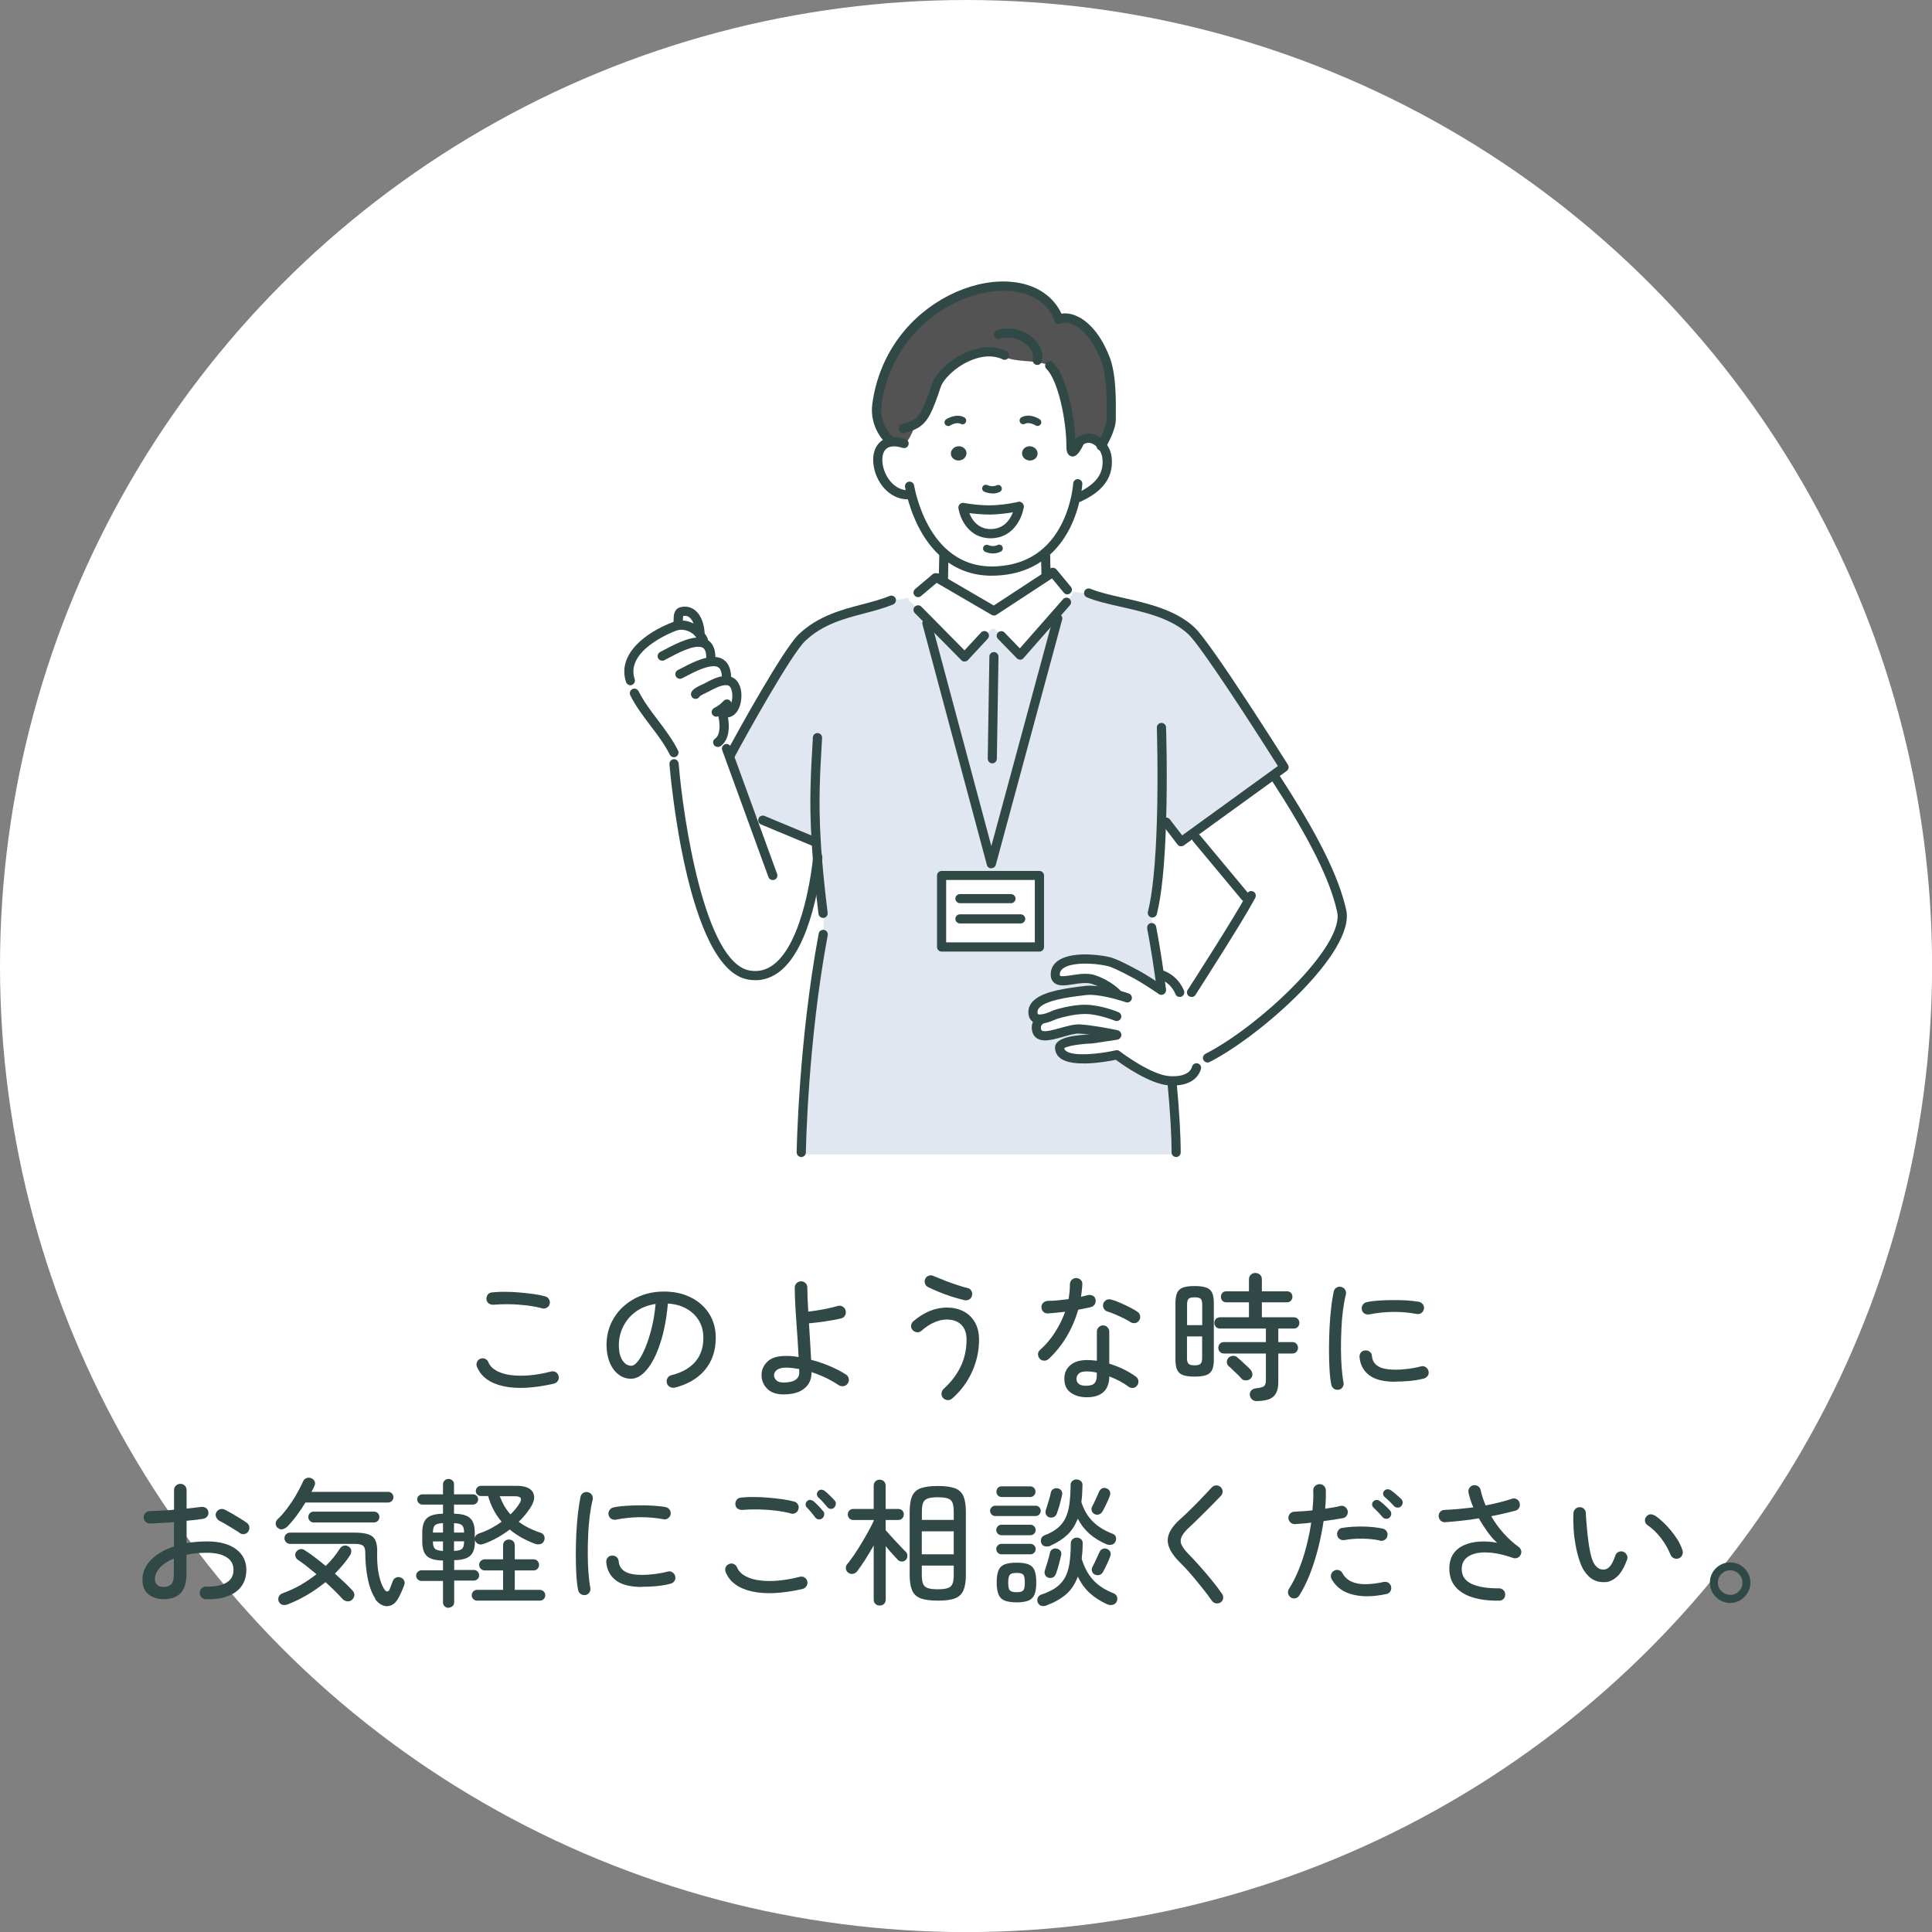 <?xml version="1.0" encoding="UTF-8"?>
<svg id="_レイヤー_2" data-name="レイヤー_2" xmlns="http://www.w3.org/2000/svg" viewBox="0 0 224.47 224.47">
  <rect x="0" y="0" width="224.47" height="224.47" fill="#808080" stroke="none"/>
  <defs>
    <style>
      .cls-1 {
        fill: #fff;
      }

      .cls-2 {
        fill: #535353;
      }

      .cls-3 {
        fill: #304947;
      }

      .cls-4 {
        fill: #e0e7f0;
      }
    </style>
  </defs>
  <g id="_レイヤー_1-2" data-name="レイヤー_1">
    <g>
      <circle class="cls-1" cx="112.24" cy="112.24" r="112.24"/>
      <g>
        <path class="cls-3" d="M64.36,160.76c-2.38.54-4.35.64-5.9.29s-2.57-1.1-3.04-2.24c-.08-.19-.08-.38,0-.56.07-.18.2-.31.38-.38.19-.08.38-.08.56,0,.18.09.31.22.38.4.18.42.5.75.96,1,.46.25,1.02.42,1.68.5s1.39.09,2.18.02c.79-.07,1.61-.22,2.46-.44.2-.05.39-.03.56.08.17.11.28.26.32.46.05.19.03.37-.08.54-.11.17-.26.27-.46.33ZM63,152.01c-.54-.15-1.15-.26-1.81-.34-.66-.08-1.33-.13-2-.14-.67-.01-1.3.01-1.87.06-.19.01-.37-.04-.53-.15-.16-.11-.25-.27-.27-.47s.03-.38.14-.54.28-.25.48-.27c.47-.05.99-.08,1.55-.07.56,0,1.13.03,1.7.08.57.05,1.11.11,1.62.18.51.07.95.16,1.31.26.19.04.34.15.45.32.11.17.14.35.1.54-.04.2-.15.35-.33.46-.18.1-.36.13-.55.09Z"/>
        <path class="cls-3" d="M78.39,161.22c-.2.04-.39.01-.57-.09-.18-.1-.29-.25-.34-.44-.05-.2-.03-.39.07-.57.1-.18.25-.29.46-.34,1.22-.31,2.14-.83,2.77-1.56.63-.73.94-1.66.94-2.79,0-.75-.17-1.41-.51-1.98-.34-.58-.82-1.04-1.43-1.39-.61-.35-1.34-.55-2.18-.61-.16,1.77-.46,3.31-.89,4.62s-.94,2.32-1.54,3.04c-.59.72-1.21,1.08-1.85,1.08-.53,0-1.02-.16-1.45-.49-.43-.33-.77-.78-1.02-1.38-.25-.59-.38-1.28-.38-2.07,0-.87.17-1.69.5-2.44.34-.75.8-1.41,1.41-1.97s1.31-1,2.12-1.31c.81-.31,1.69-.47,2.64-.47,1.16,0,2.2.22,3.1.67.91.45,1.62,1.07,2.14,1.88.52.81.78,1.75.78,2.82,0,1.49-.42,2.74-1.26,3.74-.84,1-2.01,1.68-3.53,2.06ZM73.34,158.68c.25,0,.51-.18.79-.54.28-.36.56-.87.83-1.51.27-.65.52-1.41.74-2.28.22-.87.38-1.82.47-2.85-.92.14-1.69.45-2.33.92s-1.11,1.05-1.44,1.72c-.33.67-.49,1.38-.5,2.11,0,.78.14,1.38.42,1.8.28.42.62.63,1.02.63Z"/>
        <path class="cls-3" d="M91.03,162.01c-.82,0-1.45-.22-1.89-.66s-.66-.97-.66-1.58.23-1.13.68-1.57c.45-.44,1.17-.66,2.14-.66.44-.01.93.03,1.49.13-.03-.63-.07-1.3-.12-2.02-.05-.72-.1-1.44-.15-2.17s-.1-1.42-.13-2.1-.05-1.27-.05-1.79c0-.2.07-.37.22-.51.14-.14.32-.21.52-.21s.37.07.51.21.21.31.21.51c0,.36.01.78.03,1.26.02.48.05.99.08,1.54.5-.05,1.07-.14,1.71-.26.64-.12,1.22-.25,1.73-.4.19-.05.38-.03.56.08.18.11.29.26.34.45.05.2.03.4-.07.58-.1.18-.25.29-.46.34-.6.14-1.23.26-1.89.35-.66.1-1.28.17-1.84.22.05.74.1,1.47.14,2.21.04.74.08,1.41.11,2.03.75.19,1.48.44,2.19.74s1.34.63,1.87.98c.17.11.27.26.31.47.04.21,0,.4-.12.57-.12.17-.28.27-.48.3-.2.03-.39,0-.56-.11-.45-.31-.95-.59-1.5-.86-.55-.26-1.11-.48-1.67-.66v.1c.01.46-.1.88-.33,1.25-.23.37-.58.67-1.06.9-.48.22-1.1.34-1.87.34ZM91.03,160.63c.61,0,1.06-.1,1.37-.3.3-.2.46-.47.46-.81v-.23c0-.08,0-.16-.02-.23-.27-.05-.53-.09-.78-.12-.26-.03-.51-.04-.75-.04-.47,0-.82.09-1.04.26-.22.17-.34.37-.34.61s.09.42.27.6c.18.18.46.26.83.26Z"/>
        <path class="cls-3" d="M110.62,162.49c-.16.14-.34.2-.54.18-.2-.02-.37-.1-.51-.25s-.2-.33-.18-.54.1-.38.25-.52c.85-.76,1.51-1.62,1.97-2.58.46-.96.69-2,.69-3.12,0-.77-.21-1.35-.62-1.75s-.97-.6-1.66-.6c-.49,0-.99.11-1.49.34-.5.22-.99.54-1.46.96-.15.14-.33.2-.53.18-.2-.02-.37-.1-.5-.25-.14-.15-.2-.32-.18-.52.02-.2.1-.37.25-.5.61-.53,1.25-.93,1.91-1.2.67-.27,1.33-.4,1.98-.4.71,0,1.35.14,1.91.42.56.28,1.01.7,1.34,1.26.33.55.5,1.24.5,2.06,0,1.29-.27,2.53-.81,3.72-.54,1.19-1.3,2.22-2.3,3.1ZM112.04,151.06c-.48-.12-.98-.26-1.49-.42-.51-.17-1-.34-1.47-.54-.47-.19-.89-.38-1.26-.56-.17-.09-.29-.22-.35-.42s-.05-.37.03-.54c.08-.18.22-.3.42-.37.19-.06.38-.05.56.05.54.22,1.02.42,1.44.58s.85.31,1.3.46c.45.15.85.27,1.2.35.19.04.34.15.44.33.1.18.13.36.07.55-.04.2-.15.35-.33.45-.18.1-.36.12-.55.08Z"/>
        <path class="cls-3" d="M121.82,157.9c-.14.13-.31.19-.5.19s-.37-.07-.5-.21c-.14-.15-.21-.32-.22-.52,0-.2.07-.37.22-.5.67-.6,1.26-1.28,1.75-2.06.5-.77.89-1.57,1.18-2.39-.35.04-.7.08-1.03.11-.34.03-.65.06-.95.08-.24.01-.42-.06-.56-.2s-.21-.33-.21-.57c.01-.2.09-.37.23-.49.14-.12.33-.19.57-.2.34,0,.71-.02,1.12-.06s.82-.09,1.23-.14c.05-.3.09-.59.12-.88.03-.29.04-.57.04-.85,0-.2.07-.37.21-.51s.31-.21.51-.21.38.07.53.21.21.31.19.51c-.01.25-.03.49-.06.73-.03.24-.06.48-.09.73.28-.06.53-.13.77-.19.2-.05.39-.04.58.05s.29.24.34.46c.04.2,0,.39-.1.56-.11.17-.26.28-.46.32-.21.05-.44.1-.69.15-.25.05-.5.1-.77.15-.32,1.13-.78,2.19-1.37,3.17s-1.28,1.83-2.07,2.56ZM126.25,162.34c-.73,0-1.34-.18-1.84-.53-.5-.35-.75-.89-.75-1.62,0-.67.24-1.2.71-1.59.47-.39,1.11-.58,1.9-.58.19,0,.38,0,.58.02s.39.03.59.06v-3.39c0-.19.07-.36.21-.5s.31-.22.51-.22.37.07.51.22.21.31.21.5v3.73c.59.18,1.15.4,1.68.66s1,.54,1.41.84c.16.12.26.27.29.47.03.2-.01.38-.13.55-.11.16-.26.26-.46.29-.2.03-.38-.01-.54-.13-.61-.46-1.35-.86-2.24-1.2-.03,1.61-.91,2.42-2.62,2.42ZM126.25,161c.44,0,.74-.1.92-.3s.26-.49.26-.87v-.35c-.42-.1-.81-.14-1.18-.14-.43,0-.73.08-.91.25-.18.17-.27.37-.27.62s.09.43.27.58c.18.15.49.22.91.22ZM131.34,153.61c-.21-.14-.48-.29-.8-.45-.32-.16-.65-.31-.98-.45-.33-.14-.62-.25-.86-.32-.19-.05-.34-.16-.44-.33s-.13-.35-.09-.55c.05-.19.17-.34.34-.45.17-.11.35-.13.54-.08.31.07.66.2,1.06.37.39.17.78.35,1.15.54.37.19.67.36.9.52.16.11.26.26.3.46.04.2,0,.38-.11.55s-.27.27-.46.3c-.19.03-.37,0-.54-.11Z"/>
        <path class="cls-3" d="M138.79,159.94c-.59,0-1.04-.06-1.36-.18-.32-.12-.54-.33-.67-.62-.13-.29-.19-.7-.19-1.21v-6.5c0-.51.06-.91.19-1.21.13-.29.35-.5.67-.62.32-.12.77-.18,1.36-.18s1.04.06,1.37.18.55.33.68.62c.13.29.19.7.19,1.21v6.5c0,.51-.06.92-.19,1.21-.13.29-.36.5-.68.62-.33.12-.78.18-1.37.18ZM137.92,153.96h1.76v-2.38c0-.34-.06-.57-.18-.68-.12-.11-.35-.17-.7-.17s-.59.06-.7.17c-.12.11-.18.34-.18.68v2.38ZM138.79,158.63c.35,0,.59-.06.7-.18.12-.12.18-.34.18-.67v-2.51h-1.76v2.51c0,.33.06.55.18.67.12.12.35.18.7.18ZM146.03,162.79c-.25,0-.44-.07-.58-.21-.14-.14-.22-.31-.24-.51-.02-.21.04-.39.18-.53.14-.14.33-.22.57-.24.47-.05.77-.14.91-.26.14-.12.21-.36.21-.72v-3.06h-4.86c-.2,0-.37-.07-.49-.2-.12-.13-.18-.29-.18-.46,0-.18.06-.34.18-.47.12-.13.29-.2.49-.2h4.86v-1.57h-5.33c-.2,0-.36-.07-.48-.2-.12-.13-.18-.29-.18-.46,0-.18.06-.34.18-.46s.28-.19.48-.19h3.36v-1.74h-2.62c-.2,0-.36-.06-.47-.19-.11-.13-.17-.28-.17-.45,0-.18.06-.33.17-.46.11-.12.27-.18.47-.18h2.62v-1.39c0-.22.07-.4.22-.54.14-.13.32-.2.52-.2s.39.07.54.2c.14.13.22.31.22.54v1.39h2.91c.2,0,.36.06.47.18.11.12.17.27.17.46,0,.17-.06.32-.17.45s-.27.19-.47.19h-2.91v1.74h3.7c.2,0,.36.06.48.19s.18.28.18.46c0,.17-.06.32-.18.46-.12.13-.28.2-.48.2h-1.79v1.57h1.63c.2,0,.36.07.48.2s.18.29.18.47c0,.17-.06.32-.18.46-.12.13-.28.2-.48.2h-1.63v3.33c0,.78-.19,1.34-.58,1.68-.38.34-1.02.51-1.9.51ZM144.25,160.18c-.12-.14-.27-.3-.46-.48-.19-.18-.37-.36-.56-.54-.19-.18-.34-.33-.47-.43-.14-.13-.21-.29-.22-.47,0-.19.06-.35.18-.49.15-.15.33-.23.53-.24.2-.01.38.05.53.19.12.1.27.23.46.41.19.18.38.35.57.53.19.18.34.32.45.44.15.16.23.34.25.54.02.2-.05.37-.2.52-.14.14-.32.21-.53.22-.21.01-.39-.05-.53-.19Z"/>
        <path class="cls-3" d="M155.51,161.46c-.19.04-.37,0-.53-.11-.16-.12-.26-.27-.3-.46-.1-.49-.17-1.09-.21-1.8-.04-.71-.06-1.47-.06-2.3s.02-1.65.06-2.48c.04-.83.11-1.62.19-2.35.08-.74.19-1.37.3-1.9.04-.2.15-.36.32-.46.17-.11.35-.13.54-.08.2.04.35.15.46.32.1.17.13.36.09.56-.14.54-.25,1.16-.34,1.86-.09.69-.15,1.42-.18,2.19-.04.77-.05,1.53-.05,2.28,0,.75.03,1.47.08,2.14.05.68.12,1.27.22,1.77.03.19,0,.37-.12.54-.11.17-.27.26-.47.3ZM162.12,160.54c-1.38,0-2.39-.26-3.05-.77-.66-.51-1.03-1.21-1.11-2.08-.02-.2.03-.38.15-.54.12-.15.29-.24.49-.25.2-.02.38.03.54.15.16.12.24.29.26.49.04.53.28.93.72,1.2.44.27,1.11.4,2.02.4.37,0,.83-.03,1.36-.09.53-.06,1.07-.16,1.62-.3.19-.05.37-.02.54.1.17.12.27.27.31.46.05.2.02.38-.09.54-.11.16-.27.27-.47.32-.55.14-1.11.23-1.67.28-.56.05-1.1.07-1.61.07ZM159.08,152.71c-.2.04-.39,0-.55-.1-.17-.11-.27-.27-.31-.47-.03-.19,0-.37.12-.54.11-.17.26-.27.46-.31.41-.09.87-.15,1.4-.18.53-.04,1.07-.06,1.63-.06.56,0,1.1,0,1.62.04.52.03.99.09,1.41.16.19.04.34.14.46.3.11.16.15.34.12.54-.04.19-.14.35-.3.46-.16.12-.34.15-.54.11-1.83-.33-3.67-.31-5.5.05Z"/>
        <path class="cls-3" d="M23.92,185.81c-.2-.01-.38-.09-.52-.23s-.21-.32-.2-.52c0-.2.07-.38.22-.52s.32-.21.52-.2c1.03.02,1.82-.13,2.37-.46s.82-.82.82-1.5c0-.63-.27-1.12-.82-1.46-.54-.34-1.31-.51-2.29-.51-.43,0-.84.02-1.23.06s-.77.09-1.12.17v2.18c0,1.01-.22,1.76-.66,2.25-.44.49-1.11.73-1.99.73-.71,0-1.3-.19-1.77-.56-.46-.37-.7-.94-.7-1.71,0-.86.33-1.63,1-2.3.67-.67,1.55-1.19,2.66-1.55v-2.83c-.5.04-.99.08-1.47.1-.48.03-.91.05-1.3.06-.2.01-.38-.06-.53-.2-.15-.14-.22-.32-.22-.52s.07-.37.22-.51c.14-.14.32-.21.52-.22.41,0,.85-.03,1.33-.05.48-.02.96-.05,1.46-.1v-2.27c0-.21.07-.39.22-.53.14-.14.32-.21.52-.21s.37.07.51.21c.14.14.21.31.21.53v2.14c.31-.03.6-.06.89-.1.28-.03.55-.06.81-.1.2-.02.38.02.54.12.16.1.26.26.29.47.03.2-.01.38-.14.53-.12.15-.29.24-.49.27-.27.04-.56.08-.88.12-.32.04-.66.07-1.02.1v2.61c.37-.08.76-.13,1.15-.16s.81-.05,1.23-.05c1.43,0,2.55.3,3.35.89s1.21,1.39,1.21,2.41c0,1.12-.41,1.98-1.24,2.58-.83.6-1.98.88-3.45.84ZM19,184.38c.39,0,.69-.11.9-.32.2-.21.3-.63.3-1.25v-1.73c-.69.29-1.24.64-1.62,1.06-.39.42-.58.86-.58,1.33,0,.28.08.5.26.66.17.17.42.25.75.25ZM27.82,178.09c-.19-.14-.43-.3-.73-.47-.29-.18-.58-.35-.86-.52-.28-.17-.53-.3-.73-.4-.17-.1-.3-.24-.38-.42-.09-.19-.09-.37,0-.55.1-.19.24-.32.44-.38s.38-.04.55.04c.23.12.51.27.84.46.33.19.65.38.97.58.32.2.58.37.78.52.16.12.25.28.27.47.02.2-.03.38-.14.54-.12.16-.27.25-.46.28-.19.03-.37-.02-.54-.14Z"/>
        <path class="cls-3" d="M32.27,177.53c-.15-.13-.23-.29-.24-.49-.01-.2.06-.37.22-.52.38-.36.76-.79,1.14-1.3.37-.5.72-1.02,1.03-1.56.31-.54.57-1.04.78-1.51.08-.21.22-.35.42-.42.19-.07.38-.06.56.02.18.08.31.21.38.37.07.16.06.34-.04.54-.04.11-.09.22-.15.33-.06.11-.12.23-.18.34h8.9c.17,0,.32.06.44.18.12.12.18.27.18.44s-.06.32-.18.44c-.12.12-.27.18-.44.18h-9.6c-.31.51-.65,1.01-1.01,1.5-.36.49-.73.92-1.1,1.3-.15.15-.33.25-.54.3s-.39,0-.55-.15ZM33.5,186.38c-.25.1-.46.12-.66.08-.19-.04-.34-.17-.45-.38-.08-.2-.08-.4,0-.58.09-.19.24-.32.46-.39.71-.26,1.4-.57,2.06-.95.66-.38,1.28-.8,1.86-1.26-.4-.33-.78-.64-1.14-.93s-.71-.53-1.02-.74c-.15-.11-.25-.25-.29-.43-.04-.18-.02-.34.08-.48.12-.17.27-.28.46-.32.19-.04.36-.01.52.1.34.21.73.48,1.15.8s.86.67,1.31,1.04c.66-.64,1.21-1.31,1.65-2.02.12-.18.27-.29.47-.34.2-.04.38,0,.55.11.18.11.28.26.3.45s-.03.38-.14.56c-.23.36-.5.72-.8,1.08-.3.36-.62.71-.96,1.05.39.35.77.7,1.12,1.03s.66.65.93.94c.15.16.22.34.21.54-.01.2-.1.38-.27.53-.15.14-.33.2-.54.18-.21-.02-.39-.1-.54-.25-.26-.29-.56-.6-.9-.94-.35-.34-.71-.69-1.1-1.04-.65.53-1.35,1.02-2.09,1.46-.74.44-1.49.81-2.25,1.1ZM43.63,185.77c-.39-.57-.69-1.33-.89-2.3-.2-.96-.3-2-.3-3.1,0-.38-.09-.65-.26-.78-.17-.14-.49-.21-.94-.21h-7.54c-.18,0-.34-.07-.46-.2-.13-.13-.19-.29-.19-.46,0-.18.06-.34.19-.46s.28-.19.46-.19h7.57c.68,0,1.21.08,1.59.22.38.15.64.39.78.74.14.34.21.8.18,1.38-.02.94.04,1.77.19,2.5.15.73.36,1.3.62,1.71.12.19.24.29.37.28.13,0,.23-.11.3-.33l.35-.91c.07-.18.21-.31.39-.38.19-.07.37-.07.55.02.19.08.32.21.38.38.06.17.06.34-.02.52-.09.24-.19.49-.31.76-.12.27-.25.53-.38.76-.22.41-.5.67-.82.8-.32.13-.64.13-.97,0s-.62-.37-.89-.74ZM36.44,176.89c-.17,0-.32-.06-.44-.19-.12-.13-.18-.28-.18-.45s.06-.32.18-.44.27-.18.44-.18h7.01c.18,0,.33.06.45.18.12.12.18.27.18.44s-.06.32-.18.45c-.12.13-.27.19-.45.19h-7.01Z"/>
        <path class="cls-3" d="M52.11,186.81c-.17,0-.32-.06-.45-.18-.13-.12-.19-.27-.19-.44v-2.51h-2.5c-.17,0-.32-.06-.44-.18-.12-.12-.18-.26-.18-.43s.06-.32.18-.44.27-.18.44-.18h2.5v-1.14c-.88-.01-1.5-.18-1.86-.51-.37-.33-.55-.9-.55-1.7v-1.04c0-.79.18-1.35.55-1.68.37-.33.99-.5,1.86-.51v-1.06h-2.4c-.16,0-.3-.06-.42-.18s-.18-.26-.18-.42c0-.17.06-.31.18-.42.12-.11.26-.17.42-.17h2.4v-1.15c0-.19.06-.35.19-.46s.28-.18.45-.18c.18,0,.33.06.46.18s.18.27.18.46v1.15h2.21c.17,0,.31.06.42.17s.17.25.17.42c0,.16-.06.3-.17.42-.11.12-.25.18-.42.18h-2.21v1.06c.88.01,1.5.18,1.86.51.37.33.55.89.55,1.68v.67c.03-.28.21-.47.53-.58.47-.15.92-.34,1.36-.58.44-.24.85-.49,1.23-.77-.36-.42-.67-.87-.93-1.37s-.47-1.03-.64-1.61h-.83c-.16,0-.3-.06-.42-.17-.12-.11-.18-.25-.18-.42,0-.16.06-.3.18-.42s.26-.18.42-.18h4.19c.63,0,1.11.12,1.45.34s.51.54.54.92c.02.38-.12.8-.42,1.26-.19.29-.4.57-.62.85s-.47.54-.75.8c.35.27.74.51,1.16.72.42.21.88.4,1.37.56.21.06.36.19.43.38.07.19.07.38-.02.56-.09.2-.23.33-.42.38-.2.05-.41.04-.63-.03-1.14-.43-2.12-.98-2.93-1.66-.44.33-.91.64-1.42.93s-1.06.54-1.65.75c-.2.07-.39.08-.58,0-.18-.07-.31-.21-.38-.41-.01-.03-.02-.06-.02-.09,0-.03,0-.06,0-.09v.26c0,.8-.18,1.37-.55,1.7-.37.33-.99.5-1.86.51v1.14h2.29c.17,0,.31.06.43.18.12.12.18.27.18.44s-.06.32-.18.43c-.12.12-.26.18-.43.18h-2.29v2.5c0,.19-.06.35-.18.46s-.27.18-.46.18ZM50.3,178.06h1.17v-1.09c-.47.01-.78.09-.94.25-.15.15-.23.43-.23.84ZM51.47,180.19v-1.1h-1.17v.02c0,.41.08.68.23.83.16.15.47.23.94.26ZM52.75,178.06h1.17c0-.41-.08-.69-.23-.84-.16-.15-.47-.24-.94-.25v1.09ZM52.75,180.19c.47-.01.78-.09.94-.25s.23-.43.23-.84v-.02h-1.17v1.1ZM55.43,185.97c-.17,0-.32-.06-.44-.18s-.18-.27-.18-.44c0-.18.06-.33.18-.45.12-.12.27-.18.44-.18h3.02v-2.26h-2.14c-.17,0-.32-.06-.45-.19s-.19-.28-.19-.45c0-.18.06-.34.19-.46s.28-.19.45-.19h2.14v-1.63c0-.2.07-.37.2-.49.13-.12.29-.18.47-.18.19,0,.35.06.49.18.13.12.2.29.2.49v1.63h2.18c.18,0,.33.06.46.19.12.13.18.28.18.46,0,.17-.06.32-.18.45-.12.13-.27.19-.46.19h-2.18v2.26h2.9c.18,0,.33.06.46.18.12.12.18.27.18.45,0,.17-.06.32-.18.44s-.28.18-.46.18h-7.28ZM59.31,175.95c.42-.39.76-.82,1.04-1.26.36-.57.19-.85-.51-.85h-1.78c.15.39.33.77.53,1.12.2.35.44.68.72.99Z"/>
        <path class="cls-3" d="M68,185.31c-.19.04-.37,0-.53-.11s-.26-.27-.3-.46c-.1-.49-.17-1.09-.21-1.8-.04-.71-.06-1.47-.06-2.3s.02-1.65.06-2.48c.04-.83.11-1.62.19-2.35.09-.74.19-1.37.3-1.9.04-.2.15-.36.32-.46s.35-.13.54-.08c.2.04.35.15.46.32s.13.36.09.56c-.14.54-.25,1.16-.34,1.86-.08.69-.15,1.42-.18,2.19-.04.77-.05,1.53-.05,2.28,0,.75.03,1.47.08,2.14.05.68.12,1.27.22,1.77.03.19,0,.37-.12.54s-.27.26-.47.3ZM74.6,184.38c-1.38,0-2.39-.26-3.05-.77-.66-.51-1.03-1.21-1.11-2.08-.02-.2.03-.38.15-.54.12-.16.29-.24.49-.25.2-.02.38.03.54.15.15.12.24.29.26.49.04.53.28.93.72,1.2s1.11.4,2.02.4c.37,0,.83-.03,1.36-.09s1.07-.16,1.62-.3c.19-.05.37-.02.54.1.17.12.27.27.31.46.05.2.02.38-.09.54-.11.16-.27.27-.47.32-.55.14-1.11.23-1.67.28-.56.05-1.1.07-1.61.07ZM71.56,176.56c-.2.04-.39,0-.55-.1-.17-.11-.27-.27-.31-.47-.03-.19,0-.37.12-.54.11-.17.26-.27.46-.31.41-.09.87-.15,1.4-.18.53-.04,1.07-.06,1.63-.06.56,0,1.1,0,1.62.04s.99.08,1.41.16c.19.04.34.14.46.3.11.16.15.34.12.54-.04.19-.14.35-.3.46-.16.12-.34.16-.54.11-1.83-.33-3.67-.31-5.5.05Z"/>
        <path class="cls-3" d="M93.27,184.61c-2.38.54-4.35.64-5.91.29-1.56-.35-2.58-1.1-3.05-2.24-.07-.19-.07-.38,0-.56s.21-.31.39-.38c.19-.09.38-.09.56,0,.18.08.31.22.38.4.18.42.5.75.96,1,.46.25,1.02.42,1.68.5.66.09,1.39.09,2.18.02.79-.07,1.61-.22,2.46-.44.19-.05.38-.03.55.08.18.11.29.26.33.46.04.19.01.37-.1.54-.11.17-.26.28-.45.33ZM91.92,175.85c-.54-.15-1.15-.26-1.81-.34-.66-.08-1.33-.12-2-.14-.67-.01-1.3.01-1.87.06-.2.01-.38-.04-.54-.15-.16-.11-.24-.27-.26-.47-.02-.2.03-.38.14-.54.12-.16.28-.25.48-.27.47-.05.99-.08,1.55-.07.56,0,1.13.03,1.7.08.57.05,1.11.11,1.62.18.51.08.95.16,1.31.26.19.04.34.15.45.32.11.17.13.35.08.54-.04.2-.15.35-.32.46-.17.1-.35.13-.54.09ZM95.53,176.4c-.12.11-.26.15-.42.13-.17-.02-.3-.1-.39-.22-.14-.19-.29-.39-.46-.59-.17-.2-.33-.39-.5-.56-.11-.1-.16-.22-.16-.36s.05-.27.16-.38c.12-.12.25-.17.4-.15.15.02.28.08.4.18.15.13.33.3.54.52s.39.42.54.6c.11.13.15.27.12.44-.03.17-.1.3-.22.39ZM96.92,175.17c-.12.11-.26.15-.42.14-.17-.02-.3-.09-.39-.22-.15-.18-.31-.37-.49-.57-.18-.2-.36-.38-.54-.54-.11-.1-.16-.22-.17-.36,0-.14.04-.27.15-.38.12-.12.25-.17.39-.16.14.01.27.06.39.16.15.12.34.28.56.5.22.21.41.41.56.58.12.12.17.26.15.42-.02.17-.08.31-.2.42Z"/>
        <path class="cls-3" d="M102.2,186.54c-.19,0-.35-.06-.49-.19s-.2-.29-.2-.5v-6.29c-.31.55-.64,1.1-.98,1.64-.35.54-.66.99-.95,1.37-.13.16-.29.26-.49.29s-.38-.02-.54-.14c-.16-.12-.25-.27-.27-.47-.02-.2.03-.37.14-.5.23-.28.5-.63.79-1.06.29-.43.59-.88.88-1.38.29-.49.57-.96.82-1.42.25-.45.45-.85.6-1.18v-.11h-2.37c-.19,0-.35-.06-.46-.19-.12-.13-.18-.28-.18-.45,0-.18.06-.33.18-.46.12-.12.27-.18.46-.18h2.37v-2.7c0-.21.07-.38.2-.51s.3-.19.49-.19c.2,0,.37.06.5.19.13.13.2.3.2.51v2.7h1.47c.19,0,.35.06.46.18.12.12.18.27.18.46,0,.17-.06.32-.18.45-.12.13-.27.19-.46.19h-1.47v1.18c.14.16.31.35.51.58.2.23.42.47.65.71.23.25.45.47.65.69.2.21.37.38.5.51.14.12.21.27.22.46,0,.19-.05.35-.17.49-.13.14-.29.21-.47.21s-.35-.07-.49-.21c-.17-.18-.38-.42-.64-.7s-.51-.58-.75-.88v6.21c0,.2-.07.37-.2.5-.13.13-.3.19-.5.19ZM108.96,185.97c-.84,0-1.5-.09-1.98-.26-.47-.18-.81-.48-1-.92-.19-.44-.29-1.03-.29-1.79v-7.38c0-.77.1-1.37.29-1.8.19-.43.53-.74,1-.91s1.13-.26,1.98-.26,1.51.09,1.98.26c.47.18.8.48.99.91.19.43.29,1.03.29,1.8v7.38c0,.76-.1,1.36-.29,1.79-.19.44-.52.74-.99.92-.47.18-1.13.26-1.98.26ZM107.1,176.59h3.71v-.94c0-.46-.05-.81-.14-1.05-.1-.24-.28-.41-.54-.5s-.66-.14-1.17-.14-.89.05-1.16.14c-.27.1-.46.26-.55.5s-.14.59-.14,1.05v.94ZM107.1,180.59h3.71v-2.67h-3.71v2.67ZM108.96,184.65c.51,0,.9-.05,1.17-.14.27-.1.45-.27.54-.51.1-.25.14-.59.14-1.04v-1.06h-3.71v1.06c0,.45.05.79.14,1.04.1.25.28.42.55.51.27.1.66.14,1.16.14Z"/>
        <path class="cls-3" d="M115.63,176.14c-.16,0-.3-.06-.42-.18-.12-.12-.18-.26-.18-.42s.06-.3.18-.42c.12-.12.26-.18.42-.18h4.7c.17,0,.31.06.42.18.11.12.17.26.17.42s-.06.3-.17.42c-.11.12-.25.18-.42.18h-4.7ZM116.35,178.37c-.16,0-.3-.06-.42-.18-.12-.12-.18-.26-.18-.42,0-.17.06-.32.18-.44.12-.12.26-.18.42-.18h3.38c.16,0,.3.06.42.18.12.12.18.27.18.44,0,.16-.06.3-.18.42-.12.12-.26.18-.42.18h-3.38ZM116.35,180.59c-.16,0-.3-.06-.42-.18-.12-.12-.18-.27-.18-.44,0-.16.06-.3.18-.42.12-.12.26-.18.42-.18h3.38c.16,0,.3.06.42.18.12.12.18.26.18.42,0,.17-.06.32-.18.44-.12.12-.26.18-.42.18h-3.38ZM116.36,173.93c-.17,0-.31-.06-.42-.18-.11-.12-.17-.27-.17-.44s.06-.32.17-.44c.11-.12.25-.18.42-.18h3.34c.17,0,.31.06.43.18.12.12.18.27.18.44s-.06.32-.18.44c-.12.12-.26.18-.43.18h-3.34ZM118.11,186.17c-.58,0-1.03-.07-1.37-.2-.34-.13-.58-.37-.72-.7-.14-.33-.22-.8-.22-1.41s.07-1.09.22-1.42c.14-.33.38-.56.72-.69s.79-.19,1.37-.19,1.03.06,1.37.19.57.36.71.69c.14.33.21.81.21,1.42s-.07,1.08-.21,1.41c-.14.33-.38.56-.71.7-.34.13-.79.2-1.37.2ZM118.11,184.99c.39,0,.65-.07.78-.21.12-.14.18-.44.18-.91s-.06-.77-.18-.91c-.12-.14-.38-.21-.78-.21s-.66.07-.78.21-.19.44-.19.91.06.77.19.91c.13.14.39.21.78.21ZM121.58,186.54c-.2.07-.4.08-.59.03-.19-.05-.33-.18-.42-.38-.07-.18-.07-.36,0-.54s.2-.3.38-.37c.67-.22,1.23-.49,1.67-.78.44-.3.79-.67,1.06-1.11.26-.44.45-1,.56-1.66.11-.66.17-1.47.17-2.42,0-.2.07-.37.22-.49.14-.12.31-.18.49-.17.18,0,.34.06.48.18.14.12.2.29.19.49,0,.33-.01.64-.03.94s-.05.57-.08.84c.28.97.71,1.78,1.3,2.44.59.66,1.4,1.19,2.43,1.59.18.07.3.21.37.39.06.19.05.37-.03.55-.1.2-.25.33-.45.38-.2.05-.41.04-.61-.03-.83-.37-1.53-.82-2.1-1.35-.57-.53-1.02-1.16-1.36-1.9-.31.85-.76,1.54-1.36,2.06-.6.52-1.36.95-2.29,1.3ZM122,179.61c-.18.08-.37.09-.58.05-.2-.04-.35-.16-.43-.35-.07-.18-.08-.36-.02-.54.06-.18.19-.3.37-.38.61-.23,1.11-.51,1.5-.82.39-.31.7-.7.93-1.14.22-.45.38-.99.47-1.62s.14-1.39.15-2.28c0-.2.07-.36.22-.48s.31-.17.49-.16c.18.01.34.07.48.19.14.12.2.28.19.48-.01.36-.02.71-.04,1.03s-.05.63-.09.92c.28.9.71,1.64,1.29,2.23.58.59,1.37,1.09,2.38,1.48.17.06.28.19.34.37.05.18.03.36-.06.54-.1.18-.24.3-.43.34s-.38.04-.58-.04c-1.57-.66-2.69-1.66-3.36-2.99-.29.77-.69,1.39-1.21,1.88-.52.49-1.19.92-2.01,1.29ZM121.82,183.31c-.18-.05-.31-.16-.39-.32s-.09-.33-.04-.5c.1-.31.21-.66.33-1.06.12-.39.21-.73.26-.99.04-.2.14-.35.3-.44s.32-.12.5-.07c.18.03.33.12.43.26s.13.3.08.5c-.04.2-.1.44-.17.72s-.14.54-.22.8c-.08.26-.15.47-.22.66-.08.19-.19.33-.34.4-.16.07-.33.09-.52.05ZM121.93,176.3c-.18-.05-.31-.16-.39-.32s-.09-.33-.04-.5c.1-.31.21-.66.33-1.06.12-.39.21-.73.26-.99.04-.2.14-.35.3-.43.15-.09.32-.11.5-.08.18.03.32.12.42.26s.13.31.09.51c-.04.2-.1.44-.17.71-.07.27-.14.54-.22.79s-.15.47-.22.66c-.07.19-.19.33-.34.4-.15.07-.33.09-.52.05ZM127.15,175.9c-.16-.08-.26-.21-.31-.38-.05-.17-.03-.34.06-.5.14-.26.28-.54.42-.86.14-.32.27-.61.39-.88.09-.18.21-.3.38-.37.17-.06.34-.05.51.03.17.08.29.19.35.34.06.16.06.32,0,.5-.08.23-.21.54-.38.9s-.33.68-.48.94c-.1.17-.24.28-.42.34-.18.05-.36.03-.53-.06ZM127.18,182.93c-.16-.09-.26-.21-.31-.38-.05-.17-.03-.34.06-.51.14-.26.28-.54.42-.86.14-.32.28-.61.41-.88.08-.17.2-.29.37-.35s.34-.06.51.02c.18.08.3.19.36.34.06.15.06.32,0,.5-.08.23-.21.54-.38.9-.17.37-.33.69-.48.95-.1.17-.23.28-.41.33-.18.05-.36.03-.54-.06Z"/>
        <path class="cls-3" d="M141.82,186.17c-.16.11-.34.14-.54.11-.2-.03-.35-.13-.47-.29-.36-.51-.76-1.04-1.2-1.59-.44-.55-.88-1.07-1.31-1.58-.44-.5-.84-.93-1.22-1.3-.95-.94-1.42-1.8-1.41-2.58.01-.78.51-1.61,1.49-2.47.23-.2.51-.46.82-.76.31-.3.64-.63.98-.97.34-.34.66-.68.98-1.02.32-.34.61-.65.86-.91.14-.15.31-.23.51-.23.2,0,.37.06.51.2.15.14.23.31.23.5,0,.2-.06.37-.2.52-.37.39-.79.82-1.26,1.29s-.92.91-1.35,1.34-.82.79-1.14,1.09c-.41.38-.68.73-.82,1.04s-.14.62,0,.92.39.65.78,1.05c.37.37.8.83,1.27,1.36s.95,1.08,1.42,1.66c.47.57.88,1.11,1.23,1.62.12.16.16.34.13.54s-.13.35-.3.47Z"/>
        <path class="cls-3" d="M149.98,185.6c-.17-.12-.28-.27-.32-.46-.04-.19-.01-.37.1-.54.45-.7.84-1.49,1.18-2.34.34-.86.63-1.75.86-2.67.23-.92.42-1.82.54-2.68-.33.04-.65.08-.97.1-.32.03-.61.05-.89.07-.2.01-.38-.05-.53-.18s-.24-.3-.26-.49c-.01-.2.05-.38.18-.53.13-.15.3-.23.5-.24.29-.02.62-.04.98-.06s.75-.05,1.14-.1c.04-.44.07-.85.09-1.23.02-.38.01-.74,0-1.06-.01-.2.05-.38.19-.52.14-.14.3-.22.5-.23.2-.02.38.04.53.18s.23.31.24.51c.01.3.01.63,0,.99-.01.36-.04.75-.08,1.17.33-.05.65-.1.95-.15.3-.05.57-.1.81-.17.19-.05.37-.02.54.1.17.12.28.27.32.46.04.2,0,.39-.1.55-.11.17-.26.27-.46.31-.3.05-.64.11-1.03.17s-.79.11-1.21.17c-.14.97-.34,1.98-.6,3.03-.26,1.05-.58,2.06-.95,3.03-.37.97-.8,1.83-1.28,2.59-.11.17-.26.28-.45.32-.19.04-.37.01-.54-.1ZM161.08,185.2c-1.51.33-2.83.35-3.94.06-1.12-.29-1.92-.89-2.42-1.78-.1-.18-.12-.37-.06-.56.06-.19.17-.34.34-.43.18-.1.37-.12.55-.06.19.05.33.17.42.35.27.47.63.8,1.1,1,.46.2,1.01.29,1.64.28.63-.01,1.32-.1,2.06-.26.2-.04.39-.01.55.1.17.11.27.26.31.46.04.19.01.37-.1.54-.11.17-.26.27-.46.31ZM160.33,178.99c-.59-.14-1.26-.21-2.02-.22-.76-.01-1.46.04-2.1.16-.19.04-.37,0-.54-.1-.17-.11-.27-.27-.31-.47-.03-.19,0-.37.12-.54.11-.17.26-.27.46-.3.76-.12,1.55-.17,2.38-.16s1.61.09,2.34.24c.19.04.34.15.45.33.11.18.13.36.08.55-.04.19-.15.34-.32.44-.17.1-.35.13-.54.09ZM161.45,176.32c-.12.11-.26.16-.42.14-.17-.01-.3-.08-.39-.19-.32-.38-.67-.75-1.04-1.09-.11-.1-.17-.22-.18-.36-.01-.14.04-.27.14-.38.12-.12.25-.17.39-.17.14,0,.27.06.39.15.16.12.35.28.58.49.22.21.41.4.56.57.12.12.17.26.16.42-.01.17-.07.3-.19.41ZM162.78,175.01c-.11.11-.24.16-.41.15-.17,0-.3-.07-.41-.18-.16-.18-.33-.36-.52-.54s-.37-.35-.55-.5c-.11-.08-.17-.2-.19-.35s.02-.28.13-.38c.11-.12.23-.18.38-.18s.28.04.41.13c.16.11.35.26.58.46.23.2.43.38.6.54.12.12.17.26.17.42,0,.17-.07.31-.18.42Z"/>
        <path class="cls-3" d="M174.19,185.97c-1.17.02-2.2-.1-3.07-.37s-1.55-.68-2.02-1.24c-.47-.56-.71-1.26-.71-2.1,0-.7.16-1.28.47-1.73.31-.45.74-.79,1.27-1.02s1.13-.36,1.79-.4c.66-.04,1.34,0,2.03.14-.33-.28-.68-.67-1.06-1.18-.37-.51-.73-1.06-1.07-1.66-.65.11-1.31.2-1.98.27-.67.08-1.32.13-1.94.18-.2.01-.38-.05-.52-.19-.14-.14-.22-.31-.23-.51-.01-.19.05-.36.18-.51.13-.15.3-.22.5-.22.53-.02,1.08-.06,1.65-.11s1.13-.12,1.7-.19c-.26-.58-.44-1.14-.56-1.7-.04-.2-.01-.39.1-.55.11-.17.26-.27.46-.31.19-.04.37,0,.54.1.17.11.27.26.31.46.13.59.32,1.18.58,1.78.57-.11,1.11-.23,1.62-.36.52-.13.99-.27,1.43-.41.18-.08.36-.06.54.03.18.1.3.24.35.43.06.19.05.38-.04.56-.09.18-.23.3-.42.35-.44.12-.89.23-1.37.34-.48.11-.96.22-1.46.31.4.7.88,1.36,1.43,1.98.55.61,1.13,1.14,1.74,1.58.15.11.25.25.3.42.05.17.03.34-.06.5-.07.16-.19.28-.35.35s-.33.08-.5.03c-1.15-.41-2.18-.62-3.08-.65-.9-.03-1.61.13-2.13.46-.52.33-.78.82-.78,1.47,0,.79.38,1.36,1.15,1.72s1.83.53,3.18.52c.2,0,.37.07.51.2.14.13.21.3.21.5,0,.2-.05.38-.19.52-.14.14-.31.22-.51.22Z"/>
        <path class="cls-3" d="M186.56,183.81c-.5.05-.97-.03-1.4-.25-.43-.22-.82-.6-1.16-1.14-.19-.32-.37-.73-.53-1.23s-.3-1.06-.41-1.66c-.11-.61-.19-1.23-.23-1.87-.04-.64-.05-1.26-.02-1.87.02-.2.1-.37.25-.5.14-.13.32-.19.52-.18.2.01.37.09.5.24.13.15.19.33.17.53.04.63.08,1.19.13,1.68.04.49.1,1.01.17,1.55s.16,1.04.27,1.5c.11.46.24.81.39,1.06.3.49.68.72,1.15.69.28-.02.52-.16.73-.42.21-.26.4-.66.58-1.2.06-.19.18-.33.36-.42s.36-.1.55-.04c.18.06.32.19.42.37.1.18.11.36.05.54-.32.88-.69,1.53-1.12,1.94-.43.41-.88.64-1.38.7ZM195.02,181.07c-.19.06-.38.05-.56-.04-.18-.09-.31-.23-.38-.42-.27-.66-.63-1.3-1.1-1.91s-1-1.12-1.58-1.51c-.17-.12-.26-.28-.28-.49-.02-.21.05-.38.18-.52.15-.17.32-.25.5-.24s.37.08.55.19c.37.26.77.6,1.18,1.02s.8.9,1.16,1.41c.36.51.62,1.03.79,1.55.06.19.05.38-.03.57-.09.19-.23.32-.43.39Z"/>
        <path class="cls-3" d="M201.02,186.24c-.43,0-.82-.11-1.18-.32-.36-.21-.64-.5-.86-.86-.21-.36-.32-.75-.32-1.18s.11-.83.32-1.19c.21-.36.5-.64.86-.85s.75-.31,1.18-.31.83.1,1.18.31c.35.21.63.49.85.85.21.36.32.75.32,1.19s-.11.82-.32,1.18c-.21.36-.5.64-.85.86-.35.21-.75.32-1.18.32ZM201.02,185.31c.39,0,.73-.14,1.01-.42s.42-.61.42-1.01-.14-.73-.42-1.01-.61-.42-1.01-.42-.73.14-1.01.42-.42.62-.42,1,.14.72.42,1,.61.42,1.01.42Z"/>
      </g>
      <g>
        <g>
          <rect class="cls-1" x="109.4" y="101.71" width="11.37" height="8.31"/>
          <path class="cls-1" d="M121.03,118.4c-.45.04-.86-.05-.97-.5-.55-2.17,4.23-2.58,5.97-2.81,1.08-.15,2.64.19,3.72.48l.03-.11s-.94-1.04-2.73-1.64c-1.79-.6-4.61,1.09-4.43-.76.18-1.85,3.88-1.85,6.14-1.34.76.17,2.37,1.02,3.27,1.52.89.48,2.25,1.39,2.73,1.71h.18c-.07-.57-.15-1.11-.22-1.63l.25-.03s1.4.4,2.09,2.02l.44.05h.15s.15-.03.15-.03l.15-.02.14-.09.13-.17.29.15c.59-.91,5.21-8.09,6.72-10.87l-.53-.13-5.67-6.81-.42-.58,9.37-6.79.17.23c4.37,6.7,6.87,11.61,7.76,15.58.96,4.32-9.17,13.82-15.59,17.08l-.1.14-.15.02h-.15s-.13.18-.13.18l-.06.16-.14.09-.06.16-.06.15-.15.02-.29.23c-.15.58-.76,1.56-2.85,1.52-.11,0-.22,0-.34-.01-2.37-.16-6.07-3.01-6.07-3.01,0,0-6.65,1.5-6.65-.85,0-.87,3.69-.99,3.69-.99l2.92-.44v-.05c-.32-.07-2.76-.58-4.28-.66-1.64-.09-4.78,1.82-5.02,0-.11-.8.61-1.14.61-1.14h0Z"/>
          <path class="cls-1" d="M78.67,72.64c.32-.16-.12-1.43.54-1.58,1.58-.35,2.13,1.58,2.13,2.5l-.12.05c-.15-.18-.29-.32-.33-.35-.61-.47-1.43-.74-2.2-.56v-.06Z"/>
          <path class="cls-1" d="M87.32,94.97l.34-.12c.41.2.83.47,1.27.61v-.02s5.7,2.37,5.7,2.37h.21c.03.61.08,1.26.14,1.94-.17,1.64-1.66,14.64-7.98,13.54-6.78-1.17-8.69-24.54-8.69-24.54l.17-.19c-.16-.31.01-.69-.15-1.02l-.02-.09c-1.23-2.46-3.36-4.44-4.59-6.9l.1-.06c-.23-.37-.41-.8-.41-1.23l-.14-.17c-1.04-3.11,2.64-5.37,5.17-6.32.09-.03.18-.06.26-.08.77-.18,1.58.09,2.2.56.04.03.18.18.33.35.31.37.68.9.49,1l-.02.08c.54.18.91.69.91,1.72l.06.46c1-.1,1.77.32,1.77,1.94l-.02.24c.24,0,.47.07.65.21.94.7.71,3.56-.67,3.56l-.46.02c.29.99.44,2.63-.44,3.33l.22.03c.22.44.5.83.71,1.27l.17-.06.15.43,2.59,7.11Z"/>
          <path class="cls-1" d="M105.91,57.56l-.42-.07c-3.34,0-4.82-5.58-2.08-6.12.44-.09.97-.05,1.63.16.5,0,1.18-1.81,1.32-2.2l-.03-.05c1.04-.59,1.52-1.66,2.46-4.49.63-1.88,4.67-4.93,7.8-3.57l-.07.15c1.57.79,3.39.39,5.04.94l.41.18c1.54,1.49,2.48,6.42,2.48,9.35,0,1.43.67.24,1.08-.61.89-.63,1.86-.24,2.47.5.32.39.55.87.61,1.35.32,2.4-1.21,3.74-3.25,4.71l-.35-.04c-.38,1.8-1.34,4.76-3.83,6.7-1.36,1.06-3.18,1.82-5.59,1.9-2.46.08-4.33-.74-5.75-1.94-2.42-2.05-3.5-5.22-3.92-6.85ZM120.55,52.75c.04-.46-.33-.86-.83-.91-.5-.04-.94.29-.98.74-.04.46.33.86.82.91.5.05.94-.29.98-.74ZM115.16,62c2.81-.06,3.25-3.16,3.25-3.16,0,0-1.61.37-3.23.41-1.62.03-3.26-.28-3.26-.28h-.03s.46,3.09,3.27,3.03ZM111.46,53.5c.5-.05.87-.45.83-.91-.04-.46-.48-.79-.98-.74-.5.05-.87.45-.83.91s.48.79.98.74Z"/>
          <path class="cls-1" d="M118.41,58.84s-.44,3.1-3.25,3.16c-2.81.06-3.27-3.03-3.27-3.03h.03s1.64.31,3.26.28c1.63-.03,3.23-.41,3.23-.41Z"/>
          <path class="cls-1" d="M121.53,66.72l.49-.03-6.54,4.28-5.91-3.45.03-.06.06-2.86.17-.2c1.41,1.2,3.28,2.02,5.75,1.94,2.42-.08,4.23-.84,5.59-1.9l.31.15c0,1.7.05,1.18.04,2.12Z"/>
          <path class="cls-1" d="M106.73,68.97l-.06-.12,2.04-1.72h.18s.67.4.67.4l5.91,3.45,6.54-4.28.45-.03,1.47,1.78c.23.1.49.19.76.26l-.05.18c-.19.39-.47.73-.71,1.08h-.02s-1.39,1.57-1.39,1.57l-4.01,4.57-2.19-2.25h0c-.32-.19-.5-.69-.83-.82-.34-.13-.95.85-1.21.98l-.03-.03-2.18,2.35-4.12-4.18-1.23-1.25c-.2-.37-.84-.85-1.14-1.16l-.09-.31c.44-.12.87-.29,1.23-.47Z"/>
          <path class="cls-3" d="M112.29,52.59c.04.46-.33.86-.83.91s-.94-.29-.98-.74.33-.86.83-.91c.5-.04.94.29.98.74Z"/>
          <path class="cls-4" d="M88.94,95.43v.02c-.44-.15-.87-.41-1.28-.61l-.34.12-2.59-7.11.06-.02c1.36-2.56,6.69-12.16,8.4-13.77,3.17-2.99,7.24-3.04,10.38-4.34h.15c.56,0,1.19-.11,1.78-.28l.09.31c.3.3.94.79,1.14,1.16l1.23,1.25-.26.26,7.48,27.94,7.72-28.5-.36-.32,1.39-1.58h.02c.24-.34.52-.68.71-1.07l.05-.18c.49.14,1,.21,1.46.21h.32c3.15,1.29,8.79,1.4,11.96,4.4,1.96,1.85,10.74,15.83,10.74,15.83l-1.22.88-9.37,6.79-1.36.99-1.74-2.27-.54-.02c-.12,3.94-.41,8.03-1.05,10.56l.02.02c-.23.46,0,1.27,0,1.77l-.08.02c.16.83.52,2.83.89,5.44.08.51.15,1.05.22,1.61h-.18c-.48-.31-1.84-1.22-2.73-1.7-.9-.49-2.51-1.34-3.27-1.52-2.26-.51-5.96-.51-6.14,1.34-.18,1.85,2.64.16,4.43.76,1.79.6,2.73,1.64,2.73,1.64l-.03.11c-1.08-.29-2.65-.62-3.72-.48-1.75.23-6.52.64-5.97,2.81.11.44.52.54.97.5h0s-.72.35-.61,1.15c.24,1.82,3.38-.09,5.02,0,1.52.09,3.96.59,4.29.66v.05s-2.92.44-2.92.44c0,0-3.69.12-3.69.99,0,2.36,6.65.85,6.65.85,0,0,3.7,2.85,6.07,3.01.12,0,.23.01.34.01v.14c.29,3.12.48,6.03.48,8.18v.24h-43.56v-.24s.19-12.71,2.55-25.33l-.03-.1c0-.78.11-1.56.12-2.35h-.09c-.3-2.44-.52-4.53-.66-6.38-.06-.68-.1-1.33-.14-1.95h-.21s-5.69-2.35-5.69-2.35ZM120.77,110.03v-8.31h-11.37v8.31h11.37Z"/>
          <path class="cls-2" d="M105.04,51.53c-.66-.21-1.2-.25-1.63-.16l-.03-.17s-1.85-1.6-1.5-4.2c.5-3.7,2.11-6.7,4.25-8.95,5.6-5.87,14.79-6.54,16.88-.96h0c1.37-.59,3.84.56,5.41,4.61.82,2.13.67,5.84.67,7.04,0,1.04-.88,2.61-1.11,3-.61-.74-1.58-1.13-2.47-.5-.41.85-1.08,2.04-1.08.61,0-2.94-.94-7.87-2.48-9.35l-.41-.18c-1.65-.55-3.47-.16-5.04-.94l.07-.15c-3.13-1.35-7.17,1.7-7.8,3.57-.94,2.83-1.42,3.89-2.46,4.49l.03.05c-.13.39-.82,2.2-1.32,2.2Z"/>
          <path class="cls-4" d="M122.89,71.86l-7.72,28.5-7.48-27.94.26-.26,4.12,4.18,2.18-2.35.03.03c.26-.13.88-1.11,1.21-.98.34.14.51.64.83.82h0s2.19,2.26,2.19,2.26l4.01-4.57.36.32Z"/>
          <path class="cls-3" d="M119.72,51.85c.5.05.87.45.83.91s-.48.79-.98.74c-.5-.05-.87-.45-.82-.91.04-.46.48-.79.98-.74Z"/>
        </g>
        <g>
          <path class="cls-3" d="M115.29,88.69h0c-.29,0-.53-.25-.53-.54l.19-11.86c0-.29.24-.53.53-.53h0c.29,0,.53.25.53.54l-.19,11.86c0,.29-.24.53-.53.53Z"/>
          <path class="cls-3" d="M89.78,102.25c-.22,0-.42-.13-.5-.35l-5.37-14.74c-.1-.28.04-.58.32-.69.27-.1.58.04.69.32l.32.89,5.05,13.86c.1.28-.04.58-.32.68-.06.02-.12.03-.18.03Z"/>
          <path class="cls-3" d="M133.89,106.61s-.09,0-.13-.02c-.29-.07-.46-.36-.39-.65.54-2.14.89-5.65,1.04-10.44.17-5.57,0-10.9,0-10.96-.01-.29.22-.54.52-.55.29,0,.54.22.55.52,0,.05.18,5.42,0,11.02-.15,4.87-.51,8.46-1.07,10.67-.06.24-.28.4-.52.4Z"/>
          <path class="cls-3" d="M93.09,134.43h0c-.29,0-.53-.25-.53-.54,0-.13.22-12.91,2.56-25.42.05-.29.33-.48.62-.43.29.05.48.33.43.62-2.33,12.42-2.54,25.11-2.54,25.24,0,.29-.24.53-.53.53Z"/>
          <path class="cls-3" d="M136.65,134.43c-.29,0-.53-.24-.53-.53,0-1.97-.16-4.71-.48-8.13-.03-.29.19-.55.48-.58.3-.03.55.19.58.48.32,3.45.48,6.22.48,8.23,0,.29-.24.53-.53.53Z"/>
          <path class="cls-3" d="M134.94,115.46c-.26,0-.49-.2-.53-.46-.07-.56-.14-1.09-.22-1.6-.34-2.4-.69-4.42-.89-5.42v-.06c-.08-.29.09-.59.37-.66.28-.07.57.09.65.37,0,.04.02.07.02.11.2,1.04.56,3.08.9,5.5.08.51.15,1.06.22,1.62.04.29-.17.56-.46.6-.02,0-.05,0-.07,0Z"/>
          <path class="cls-3" d="M95.63,106.65c-.27,0-.5-.2-.53-.47-.3-2.38-.51-4.48-.66-6.4-.06-.69-.1-1.34-.14-1.96-.29-4.73-.1-7.96.14-12.05v-.1c.02-.29.27-.52.57-.5.29.02.52.27.5.56v.1c-.24,4.05-.43,7.26-.15,11.92.03.62.08,1.26.14,1.94.15,1.91.37,3.99.66,6.36.04.29-.17.56-.46.6-.02,0-.04,0-.07,0Z"/>
          <path class="cls-3" d="M115.48,71.51c-.09,0-.19-.02-.27-.07l-6.59-3.84c-.25-.15-.34-.47-.19-.73.15-.25.47-.34.73-.19l6.3,3.67,6.57-4.3c.25-.16.58-.09.74.16.16.25.09.58-.16.74l-6.84,4.48c-.09.06-.19.09-.29.09Z"/>
          <path class="cls-3" d="M124.02,69.06c-.15,0-.3-.06-.41-.19l-.08-.09-1.48-1.79c-.19-.23-.16-.56.07-.75.23-.19.56-.16.75.07l1.54,1.86c.19.22.17.56-.06.75-.1.09-.22.13-.35.13Z"/>
          <path class="cls-3" d="M106.67,69.38c-.15,0-.3-.06-.41-.19-.19-.22-.16-.56.06-.75l2.04-1.72c.22-.19.56-.16.75.06.19.22.16.56-.06.75l-2.04,1.72c-.1.09-.22.13-.34.13Z"/>
          <path class="cls-3" d="M121.53,67.26h0c-.29,0-.53-.24-.53-.54,0-.39,0-.51-.01-.67-.01-.21-.03-.48-.03-1.45,0-.29.24-.53.53-.53s.53.24.53.53c0,.93.02,1.18.03,1.38.01.17.02.31.02.74,0,.29-.24.53-.53.53Z"/>
          <path class="cls-3" d="M109.6,68s0,0-.01,0c-.29,0-.53-.25-.52-.55l.06-2.86c0-.29.25-.54.55-.52.29,0,.53.25.52.55l-.06,2.86c0,.29-.24.52-.53.52Z"/>
          <path class="cls-3" d="M118.52,76.64c-.14,0-.28-.06-.38-.16l-2.19-2.25c-.21-.21-.2-.55.01-.75.21-.2.55-.2.75.01l1.78,1.84,5.02-5.71c.19-.22.53-.24.75-.05.22.19.24.53.05.75l-5.4,6.15c-.1.11-.24.18-.39.18,0,0,0,0-.01,0Z"/>
          <path class="cls-3" d="M112.08,76.87c-.14,0-.28-.06-.38-.16l-5.41-5.48c-.21-.21-.21-.55,0-.75s.55-.21.75,0l1.29,1.3,3.73,3.78,1.92-2.07c.2-.22.54-.23.75-.03.22.2.23.54.03.75l-2.29,2.47c-.1.11-.24.17-.38.17h0Z"/>
          <path class="cls-3" d="M137.23,98.33c-.16,0-.32-.07-.42-.21l-1.74-2.27c-.18-.23-.14-.57.1-.75.23-.18.57-.14.75.1l1.43,1.86,11.12-8.06c-3.11-4.93-8.93-13.91-10.39-15.3-1.99-1.88-5.11-2.58-7.86-3.2-1.46-.33-2.83-.64-3.94-1.1-.27-.11-.4-.42-.29-.7s.42-.4.7-.29c1.02.42,2.35.72,3.76,1.04,2.88.65,6.15,1.39,8.36,3.47,1.98,1.88,10.47,15.36,10.83,15.93.15.24.09.55-.14.72l-11.95,8.65c-.09.07-.2.1-.31.1Z"/>
          <path class="cls-3" d="M94.62,98.33c-.07,0-.14-.01-.2-.04l-6-2.5c-.27-.11-.4-.43-.29-.7.11-.27.42-.4.7-.29l6,2.5c.27.11.4.43.29.7-.09.21-.28.33-.49.33Z"/>
          <path class="cls-3" d="M84.79,88.37c-.08,0-.17-.02-.25-.06-.26-.14-.36-.46-.22-.72,1.25-2.34,6.68-12.19,8.5-13.91,2.25-2.13,4.97-2.84,7.36-3.46,1.14-.3,2.21-.58,3.18-.98.27-.11.58.02.7.29.11.27-.02.58-.29.7-1.04.43-2.15.72-3.32,1.03-2.38.62-4.85,1.27-6.9,3.21-1.57,1.49-6.7,10.65-8.29,13.64-.1.18-.28.28-.47.28Z"/>
          <path class="cls-3" d="M87.74,113.88c-.27,0-.55-.02-.83-.07-7.11-1.23-9.05-24.05-9.13-25.02-.02-.29.19-.55.49-.58.29-.03.55.2.58.49.52,6.39,3.02,23.16,8.25,24.06,1.02.18,1.93-.05,2.78-.69,3.5-2.66,4.48-11.39,4.58-12.38v-.15c.03-.29.29-.51.58-.5.29.02.52.28.5.57v.18c-.19,1.7-1.23,10.26-5.01,13.13-.85.64-1.78.97-2.78.97Z"/>
          <path class="cls-3" d="M81.34,74.09c-.29,0-.53-.24-.53-.53,0-.52-.22-1.44-.71-1.83-.2-.16-.43-.22-.72-.16-.03.11-.03.34-.04.48,0,.38-.01.86-.43,1.07-.26.13-.58.02-.72-.24-.1-.2-.06-.43.07-.58,0-.07,0-.18,0-.26,0-.46.02-1.31.82-1.5.62-.14,1.2-.02,1.67.36.88.7,1.11,2.05,1.11,2.66,0,.29-.24.53-.53.53Z"/>
          <path class="cls-3" d="M84.38,83.36c-.29,0-.53-.24-.53-.53s.24-.53.53-.53c.32,0,.5-.4.58-.63.26-.77.09-1.73-.23-1.96-.09-.07-.21-.1-.35-.11-.62-.02-1.5.46-1.93.69-.09.05-.21.11-.36.18-.21.1-.7.33-.81.45-.13.26-.44.35-.71.22-.26-.13-.36-.47-.23-.73.19-.37.65-.61,1.29-.9.12-.06.22-.1.29-.14.55-.3,1.57-.87,2.49-.83.36.01.68.12.95.32.82.61.95,2.11.6,3.15-.29.87-.87,1.36-1.59,1.36Z"/>
          <path class="cls-3" d="M83.22,83.27c-.2,0-.38-.11-.48-.29-.13-.26-.03-.58.24-.72.46-.23.71-.45,1.11-.84.21-.21.55-.21.75,0s.21.55,0,.75c-.46.46-.8.75-1.38,1.04-.08.04-.16.06-.24.06Z"/>
          <path class="cls-3" d="M83.39,86.78c-.17,0-.33-.07-.43-.21-.17-.24-.14-.55.1-.73,0,0,.04-.03.04-.03,0,0,.04-.03.04-.03.57-.46.56-1.74.26-2.77l-.05-.17c-.08-.28.08-.58.36-.66.28-.08.58.08.66.36l.02.06s.03.08.04.12c.37,1.27.43,3.05-.61,3.9-.02.02-.06.05-.1.07-.1.07-.21.1-.32.1Z"/>
          <path class="cls-3" d="M84.41,79.35c-.29,0-.53-.24-.53-.53,0-.6-.12-1.03-.35-1.23-.18-.16-.45-.22-.83-.18-.93.09-2.14.72-3.03,1.18-.15.08-.3.16-.43.22-.26.13-.58.03-.72-.24-.13-.26-.03-.58.24-.72.13-.06.27-.14.42-.22.96-.5,2.28-1.18,3.41-1.29.69-.07,1.25.08,1.66.45.46.42.7,1.1.7,2.02,0,.29-.24.53-.53.53Z"/>
          <path class="cls-3" d="M82.59,76.95c-.29,0-.53-.24-.53-.53,0-1.04-.39-1.17-.54-1.22-.93-.31-2.87.73-3.81,1.23-.2.11-.38.21-.53.28-.26.13-.58.02-.72-.24-.13-.26-.02-.58.24-.72.14-.07.31-.16.5-.26,1.67-.89,3.4-1.72,4.65-1.31.58.2,1.27.74,1.27,2.23,0,.29-.24.53-.53.53Z"/>
          <path class="cls-3" d="M73.25,79.62c-.22,0-.43-.14-.51-.37-1.08-3.23,2.28-5.79,5.49-6.99.1-.04.23-.08.35-.1.84-.2,1.83.05,2.62.67.1.08.28.28.41.43.66.8.7,1.14.65,1.38-.04.19-.16.35-.33.43-.26.13-.58.03-.72-.23-.06-.12-.07-.25-.04-.37-.06-.1-.17-.28-.38-.53-.13-.16-.24-.26-.26-.28-.53-.41-1.18-.58-1.74-.45-.08.02-.13.03-.19.05-.62.23-5.96,2.34-4.86,5.65.09.28-.06.58-.34.68-.06.02-.11.03-.17.03Z"/>
          <path class="cls-3" d="M78.3,87.98c-.2,0-.38-.11-.48-.3-.59-1.19-1.43-2.3-2.25-3.37-.84-1.11-1.71-2.26-2.34-3.53-.13-.26-.02-.58.24-.72.26-.13.58-.02.72.24.59,1.18,1.39,2.24,2.24,3.36.84,1.11,1.71,2.26,2.35,3.54.13.26.02.58-.24.72-.08.04-.16.06-.24.06Z"/>
          <path class="cls-3" d="M140.3,123.45c-.19,0-.38-.11-.48-.29-.13-.26-.03-.58.23-.72,6.26-3.19,16.19-12.54,15.31-16.49-.85-3.8-3.22-8.55-7.69-15.4-.16-.25-.09-.58.16-.74.25-.16.58-.09.74.16,4.54,6.96,6.96,11.82,7.84,15.75,1.09,4.89-9.93,14.65-15.87,17.67-.08.04-.16.06-.24.06Z"/>
          <path class="cls-3" d="M144.69,104.74c-.15,0-.3-.07-.41-.19l-5.67-6.81c-.19-.23-.16-.56.07-.75.23-.19.56-.16.75.07l5.67,6.81c.19.23.16.56-.07.75-.1.08-.22.12-.34.12Z"/>
          <path class="cls-3" d="M138.44,115.83c-.1,0-.2-.03-.29-.08-.25-.16-.32-.49-.16-.74l.07-.1c.52-.81,5.19-8.06,6.7-10.83l.06-.12s.05-.09.07-.14c.13-.26.45-.37.72-.24.26.13.37.45.24.72-.03.06-.06.11-.09.17l-.06.11c-1.53,2.81-6.22,10.09-6.74,10.91l-.06.1c-.1.16-.27.25-.45.25Z"/>
          <path class="cls-3" d="M137.06,115.83c-.21,0-.41-.12-.49-.33-.57-1.35-1.7-1.7-1.74-1.71-.28-.08-.44-.38-.36-.66.08-.28.38-.44.66-.37.07.02,1.66.49,2.43,2.33.11.27-.01.58-.28.7-.07.03-.14.04-.21.04Z"/>
          <path class="cls-3" d="M129.78,116c-.15,0-.29-.06-.4-.18,0,0-.88-.95-2.5-1.5-.61-.2-1.45-.08-2.19.04-.94.14-1.75.27-2.26-.22-.28-.26-.39-.64-.34-1.14.05-.54.33-1.01.81-1.36,1.5-1.08,4.56-.77,5.98-.45.61.14,1.73.65,3.41,1.57.62.33,1.58.93,2.77,1.73l.17.12c.25.16.31.49.15.74-.16.25-.5.31-.74.15l-.18-.13c-1.16-.78-2.09-1.36-2.68-1.68-1.96-1.07-2.79-1.39-3.14-1.46-1.78-.4-4.18-.41-5.12.28-.23.17-.35.36-.38.6-.02.2.02.26.02.26.14.12.91,0,1.37-.07.86-.13,1.83-.28,2.69,0,1.9.64,2.91,1.75,2.96,1.79.2.22.18.56-.04.75-.1.09-.23.14-.36.14Z"/>
          <path class="cls-3" d="M120.85,118.95c-.97,0-1.24-.62-1.31-.91-.13-.51-.04-1.01.25-1.44.87-1.27,3.41-1.69,5.71-1.98l.46-.06c1.16-.16,2.78.18,3.93.49.73.19,1.24.37,1.26.38.28.1.43.4.33.68-.1.28-.4.43-.68.33,0,0-.5-.17-1.19-.36-1.5-.4-2.75-.57-3.51-.46-.14.02-.3.04-.47.06-1.39.17-4.29.54-4.97,1.52-.12.17-.15.35-.09.57,0,.04.04.13.4.09.59-.06,1.33-.44,1.34-.44.02-.01.05-.02.07-.03.08-.03,2.09-.7,3.82-.65,1.74.03,3.67.82,3.75.86.27.11.4.42.29.7-.11.27-.42.4-.7.29-.02,0-1.83-.75-3.36-.78-1.45-.03-3.17.51-3.44.59-.19.09-.97.45-1.68.53-.08,0-.16.01-.24.01Z"/>
          <path class="cls-3" d="M121.42,120.88c-.36,0-.68-.07-.95-.25-.23-.15-.51-.44-.58-1.01-.12-.93.51-1.5.91-1.69.27-.13.58-.01.71.25.13.26.02.58-.25.71-.06.03-.37.21-.32.59.03.2.09.24.11.26.32.21,1.37-.09,2.14-.3.79-.22,1.61-.45,2.27-.42,1.4.08,3.51.49,4.36.67.06.01.1.03.1.03.27.1.42.4.33.68-.1.27-.38.43-.66.34-.81-.17-2.86-.57-4.19-.65-.49-.03-1.22.18-1.92.38-.74.21-1.46.41-2.07.41Z"/>
          <path class="cls-3" d="M136.3,126.11s-.09,0-.14,0c-.11.01-.24,0-.37-.01-2.2-.15-5.33-2.36-6.15-2.97-1.1.23-5.03.94-6.47-.2-.39-.31-.59-.73-.59-1.22,0-.92,1.4-1.43,4.17-1.53l2.89-.44c.29-.05.56.16.61.45.04.29-.16.56-.45.61l-2.92.44s-.04,0-.06,0c-1.41.05-2.84.3-3.17.54.02.12.07.22.18.31.89.71,4.04.34,5.81-.06.15-.04.32,0,.44.1.04.03,3.6,2.75,5.78,2.9.11,0,.21.01.31.01,1.83.04,2.24-.77,2.33-1.11.07-.29.37-.45.65-.38.29.07.46.36.38.65-.12.45-.69,1.92-3.24,1.92Z"/>
          <path class="cls-3" d="M114.95,59.78c-1.58,0-3.07-.28-3.13-.29-.29-.05-.48-.33-.43-.62.05-.29.33-.48.62-.43.02,0,1.61.3,3.15.27,1.55-.03,3.11-.39,3.12-.39.29-.07.57.11.64.4.07.29-.11.57-.4.64-.07.02-1.68.38-3.34.42-.08,0-.16,0-.24,0Z"/>
          <path class="cls-3" d="M115.09,62.54c-2.53,0-3.55-2.27-3.73-3.49-.04-.29.16-.56.45-.61.29-.04.56.16.61.45.02.11.43,2.58,2.68,2.58.02,0,.04,0,.06,0,2.31-.05,2.72-2.59,2.73-2.7.04-.29.31-.49.6-.45.29.04.49.31.45.6-.17,1.23-1.19,3.57-3.77,3.62-.03,0-.06,0-.08,0Z"/>
          <path class="cls-3" d="M115.32,57.33c-.32,0-.65-.07-.96-.2-.22-.1-.31-.35-.21-.56.1-.21.35-.31.56-.21.36.16.79.17,1.07.03.21-.11.47-.02.57.19.11.21.02.47-.19.57-.25.13-.54.19-.85.19Z"/>
          <path class="cls-3" d="M115.37,64.3c-.3,0-.6-.06-.89-.18-.22-.09-.32-.34-.23-.56.09-.22.34-.32.56-.23.36.15.79.15,1.07,0,.21-.11.47-.04.58.17.11.21.04.47-.17.58-.26.14-.58.22-.92.22Z"/>
          <path class="cls-3" d="M115.24,66.89c-2.21,0-4.14-.7-5.76-2.08-2.52-2.13-3.64-5.38-4.09-7.13-.17-.67-.23-1.09-.24-1.11-.04-.29.16-.56.45-.61.29-.04.56.16.61.45,0,0,.06.39.22,1,.42,1.62,1.46,4.64,3.75,6.58,1.5,1.27,3.31,1.89,5.38,1.82,2.07-.07,3.85-.67,5.28-1.79,2.39-1.87,3.3-4.81,3.63-6.39.18-.87.22-1.46.22-1.46.02-.29.27-.52.56-.5.29.02.52.27.5.56,0,.03-.04.67-.24,1.62-.44,2.11-1.5,5.04-4.02,7.02-1.61,1.26-3.6,1.94-5.9,2.01-.12,0-.23,0-.35,0Z"/>
          <path class="cls-3" d="M105.49,58.02c-2.26,0-3.82-2.12-4.02-4.18-.16-1.57.57-2.75,1.83-3,.55-.11,1.19-.05,1.9.18.28.09.44.39.35.67-.09.28-.39.44-.67.35-.54-.17-.99-.22-1.37-.15-1.03.21-1.03,1.36-.98,1.85.15,1.55,1.33,3.22,2.96,3.22.29,0,.53.24.53.53s-.24.53-.53.53Z"/>
          <path class="cls-3" d="M125.35,58.32c-.2,0-.39-.11-.48-.3-.13-.27-.01-.58.25-.71,2.31-1.1,3.19-2.35,2.95-4.16-.05-.37-.23-.77-.49-1.08-.15-.18-.9-1.01-1.75-.4-.07.05-.13.1-.2.16-.21.2-.55.19-.75-.02-.2-.21-.19-.55.02-.75.1-.1.2-.18.32-.26,1.02-.72,2.3-.49,3.19.59.39.47.65,1.05.73,1.62.4,3.01-1.83,4.44-3.55,5.26-.07.04-.15.05-.23.05Z"/>
          <path class="cls-3" d="M124.64,53.04s-.1,0-.15-.02c-.59-.13-.59-.87-.59-1.18,0-3.11-1.01-7.71-2.31-8.97-.21-.2-.22-.54-.01-.75.2-.21.54-.22.75-.01,1.57,1.52,2.5,6.06,2.62,9.05.02-.05.05-.1.07-.15,0,0,0-.01,0-.02.11-.25.39-.39.66-.3.28.09.43.39.34.67,0,.02-.02.05-.03.08,0,0,0,.02-.01.02-.47.99-.86,1.58-1.36,1.58Z"/>
          <path class="cls-3" d="M127.93,52.35c-.1,0-.19-.03-.28-.08-.25-.16-.33-.48-.17-.73l.05-.08c.48-.82,1.04-2.01,1.04-2.73,0-.13,0-.3,0-.49.02-1.48.05-4.56-.64-6.35-.83-2.15-2.04-3.69-3.32-4.22-.52-.22-1.01-.25-1.38-.09-.27.12-.58,0-.7-.28-.12-.27,0-.58.28-.7.64-.28,1.43-.25,2.22.09.91.38,2.62,1.52,3.9,4.82.77,1.99.73,5.2.71,6.75,0,.19,0,.35,0,.48,0,1.17-.91,2.8-1.19,3.27-.04.06-.06.1-.06.1-.1.16-.28.25-.45.25Z"/>
          <path class="cls-3" d="M103.38,51.73c-.12,0-.25-.04-.35-.13-.08-.07-2.06-1.82-1.68-4.68.48-3.53,2-6.73,4.4-9.25,3.53-3.7,8.68-5.61,12.81-4.77,2.4.49,4.16,1.9,4.95,3.97.1.2.06.45-.11.62-.21.2-.55.19-.75-.02-.04-.04-.07-.09-.1-.15,0-.02-.02-.03-.02-.05-.83-2.21-2.73-3.03-4.17-3.32-3.73-.76-8.6,1.07-11.83,4.46-2.24,2.35-3.66,5.35-4.11,8.65-.3,2.27,1.26,3.67,1.32,3.73.22.19.24.53.05.75-.11.12-.25.18-.4.18Z"/>
          <path class="cls-3" d="M120.56,49.5c-.08,0-.16-.02-.24-.07h0s-.72-.46-1.23-.19c-.21.11-.47.03-.58-.18-.11-.21-.03-.47.18-.58.97-.52,2.06.2,2.1.23.2.13.25.4.12.59-.08.12-.22.19-.36.19Z"/>
          <path class="cls-3" d="M110.17,49.5c-.14,0-.27-.07-.36-.19-.13-.2-.08-.46.12-.59.05-.03,1.14-.75,2.1-.23.21.11.29.37.18.58-.11.21-.37.29-.58.18-.51-.27-1.22.18-1.23.19-.07.05-.16.07-.24.07Z"/>
          <path class="cls-3" d="M104.94,50.32c-.24,0-.45-.16-.52-.4-.08-.29.1-.58.38-.65.59-.15.96-.29,1.26-.46.87-.5,1.3-1.43,2.22-4.19.44-1.3,2.08-2.83,3.92-3.65,1.16-.52,2.9-.98,4.6-.24.02,0,.07.03.12.05.27.12.4.45.28.71-.12.27-.42.39-.69.27,0,0-.04-.02-.04-.02-.02,0-.04-.02-.06-.03-1.38-.59-2.81-.2-3.77.23-1.71.76-3.04,2.13-3.34,3.02-.95,2.84-1.46,4.07-2.7,4.78-.38.22-.83.39-1.52.56-.05.01-.09.02-.14.02Z"/>
          <path class="cls-3" d="M120.52,42.4s-.09,0-.14-.02c-.29-.08-.45-.37-.38-.65.13-.5-.11-1.09-.64-1.6-.71-.67-1.97-1.16-3.18-.76-.28.09-.58-.06-.67-.34-.09-.28.06-.58.34-.67,1.43-.48,3.1-.09,4.25.99.82.78,1.18,1.77.94,2.65-.06.24-.28.4-.52.4Z"/>
          <path class="cls-3" d="M115.17,100.89h0c-.24,0-.45-.16-.51-.4l-7.48-27.94c-.08-.28.09-.58.38-.65.28-.08.58.09.65.38l6.97,26.02,7.2-26.59c.08-.28.37-.45.65-.38.28.08.45.37.38.65l-7.71,28.5c-.06.23-.27.39-.52.39Z"/>
          <path class="cls-3" d="M120.77,110.56h-11.37c-.29,0-.53-.24-.53-.53v-8.31c0-.29.24-.53.53-.53h11.37c.29,0,.53.24.53.53v8.31c0,.29-.24.53-.53.53ZM109.93,109.49h10.3v-7.25h-10.3v7.25Z"/>
          <path class="cls-3" d="M117.46,104.94h-5.93c-.29,0-.53-.24-.53-.53s.24-.53.53-.53h5.93c.29,0,.53.24.53.53s-.24.53-.53.53Z"/>
          <path class="cls-3" d="M118.59,107.29h-7.06c-.29,0-.53-.24-.53-.53s.24-.53.53-.53h7.06c.29,0,.53.24.53.53s-.24.53-.53.53Z"/>
        </g>
      </g>
    </g>
  </g>
</svg>